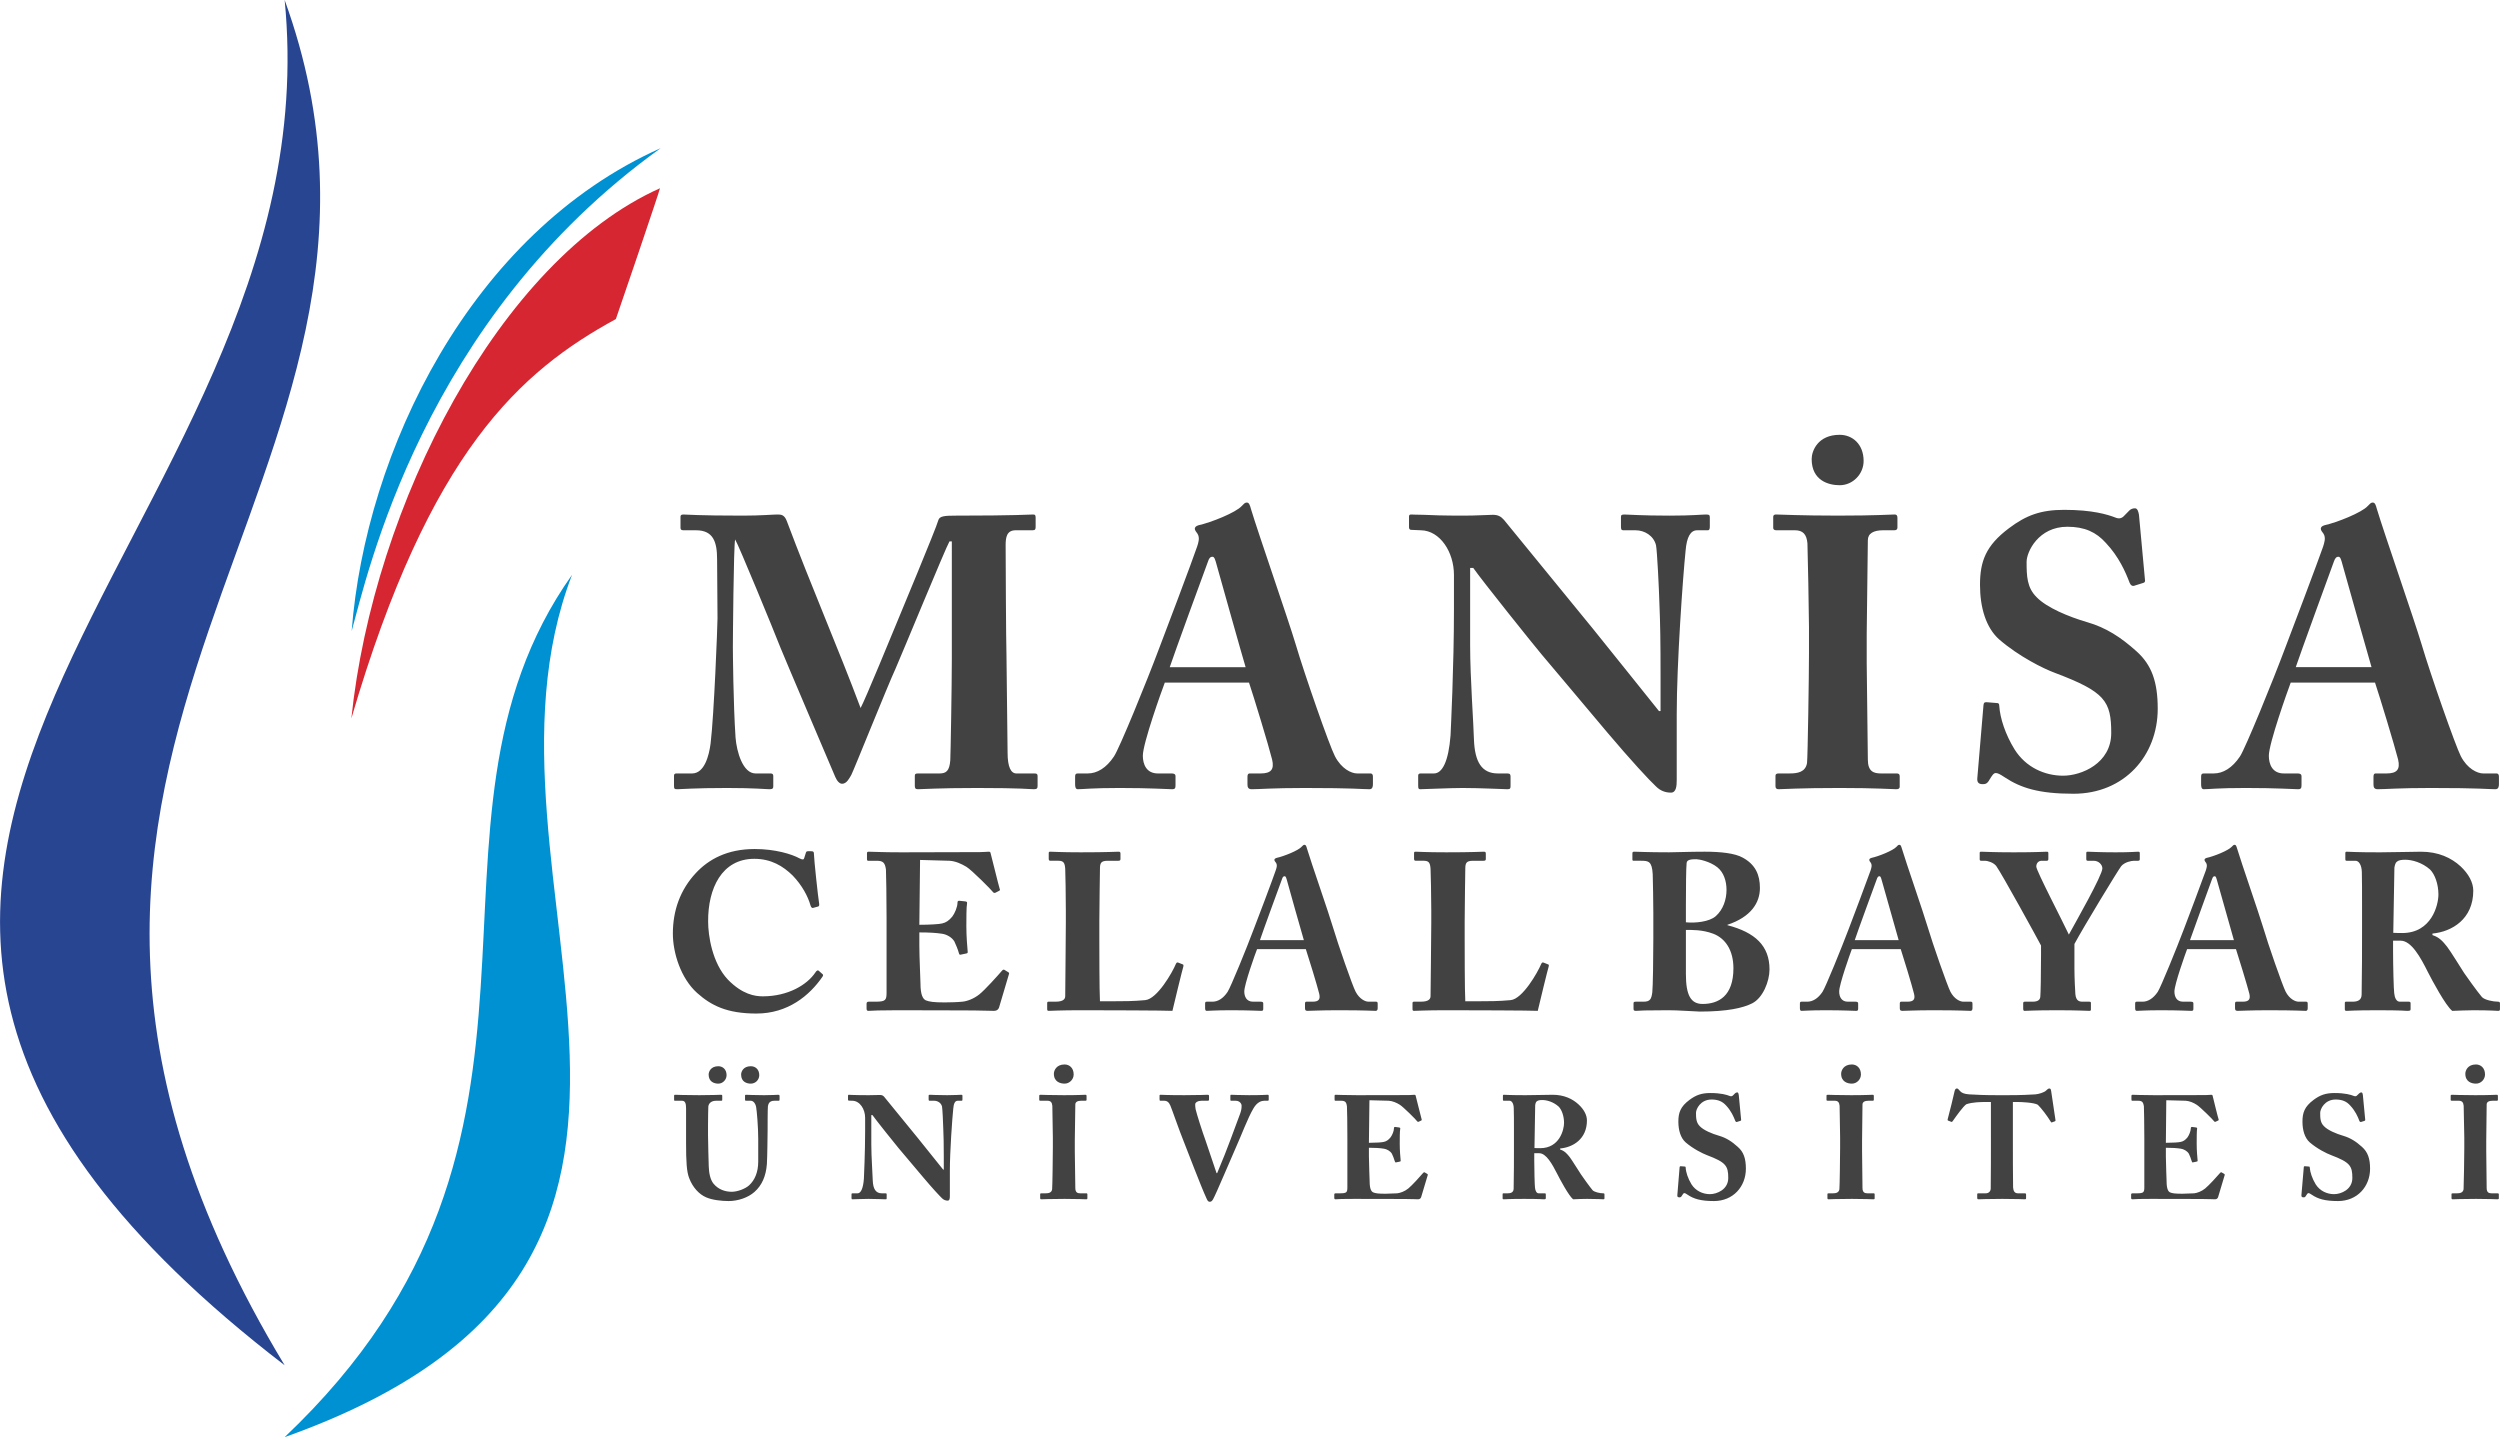 <?xml version="1.0" encoding="UTF-8"?>
<!DOCTYPE svg PUBLIC "-//W3C//DTD SVG 1.1//EN" "http://www.w3.org/Graphics/SVG/1.1/DTD/svg11.dtd">
<!-- Creator: CorelDRAW X6 -->
<svg xmlns="http://www.w3.org/2000/svg" xml:space="preserve" width="242.514mm" height="139.409mm" version="1.1" style="shape-rendering:geometricPrecision; text-rendering:geometricPrecision; image-rendering:optimizeQuality; fill-rule:evenodd; clip-rule:evenodd"
viewBox="0 0 24251 13941"
 xmlns:xlink="http://www.w3.org/1999/xlink">
 <defs>
  <style type="text/css">
   <![CDATA[
    .fil0 {fill:#0091D2;fill-rule:nonzero}
    .fil2 {fill:#284592;fill-rule:nonzero}
    .fil3 {fill:#434242;fill-rule:nonzero}
    .fil1 {fill:#D62631;fill-rule:nonzero}
   ]]>
  </style>
 </defs>
 <g id="Layer_x0020_1">
  <g id="_852905584">
   <path class="fil0" d="M3411 6122c147,-519 682,-3022 2998,-4685 -1847,824 -2864,2945 -2998,4685z"/>
   <path class="fil0" d="M2761 13941c3087,-2925 1054,-5918 2788,-8365 -1145,2979 2013,6658 -2788,8365z"/>
   <path class="fil1" d="M3408 6970c758,-2595 1644,-3371 2566,-3875 12,-30 428,-1253 428,-1269 -1554,696 -2779,3068 -2994,5144z"/>
   <path class="fil2" d="M2761 13244c-3665,-6067 1704,-8544 0,-13244 522,5293 -6465,8278 0,13244z"/>
   <path class="fil3" d="M7109 6275c0,-45 7,-989 22,-1042 30,45 374,881 441,1053 26,67 519,1224 530,1250 18,41 41,67 67,67 45,0 71,-56 89,-86 19,-33 351,-862 430,-1033 67,-153 485,-1169 522,-1232l23 0 0 1138c0,262 -12,941 -15,986 -8,104 -41,127 -105,127l-209 0c-26,0 -30,7 -30,26l0 93c0,22 4,34 30,34 49,0 194,-12 575,-12 440,0 508,12 552,12 30,0 34,-12 34,-34l0 -93c0,-15 -4,-26 -26,-26l-179 0c-53,0 -86,-60 -86,-202 0,-67 -11,-885 -11,-959 -4,-79 -8,-997 -8,-1053 0,-78 11,-145 97,-145l164 0c27,0 30,-11 30,-34l0 -86c0,-22 -3,-33 -22,-33 -41,0 -168,11 -750,11 -112,0 -161,4 -172,45 -19,74 -392,966 -407,1004 -22,52 -306,746 -347,817 -209,-560 -478,-1179 -716,-1814 -23,-60 -53,-63 -90,-63 -45,0 -161,11 -336,11 -440,0 -541,-11 -578,-11 -23,0 -27,11 -27,22l0 105c0,15 4,26 27,26l123 0c168,0 205,112 205,283l4 571c0,68 -34,948 -67,1213 -15,120 -60,292 -180,292l-153 0c-18,0 -22,11 -22,22l0 97c0,30 4,34 34,34 33,0 164,-12 481,-12 272,0 373,12 414,12 30,0 34,-12 34,-27l0 -100c0,-15 -4,-26 -26,-26l-146 0c-123,0 -183,-209 -194,-348 -22,-328 -26,-836 -26,-880zm5007 347c45,134 191,612 224,746 23,97 -11,135 -112,135l-104 0c-19,0 -23,14 -23,33l0 71c0,26 4,49 41,49 75,0 206,-12 515,-12 478,0 557,12 628,12 29,0 33,-27 33,-49l0 -71c0,-19 -4,-33 -26,-33l-127 0c-56,0 -153,-45 -216,-168 -53,-101 -295,-795 -381,-1087 -71,-238 -362,-1074 -433,-1310 -11,-41 -19,-63 -41,-63 -19,0 -30,15 -49,34 -56,63 -298,160 -418,186 -29,8 -37,23 -37,34 0,15 15,33 26,48 26,41 8,90 -4,127 -33,101 -335,903 -365,978 -123,329 -388,978 -441,1056 -74,112 -164,165 -254,165l-97 0c-22,0 -26,11 -26,33l0 71c0,26 4,49 26,49 53,0 135,-12 407,-12 306,0 459,12 508,12 30,0 33,-12 33,-42l0 -82c0,-15 -3,-29 -41,-29l-130 0c-112,0 -146,-90 -146,-172 0,-120 183,-631 213,-709l817 0zm-769 -150c30,-93 351,-974 370,-1022 11,-34 22,-49 45,-49 18,0 26,26 41,82 26,94 246,877 280,989l-736 0zm4761 426l-15 0c-41,-49 -585,-732 -638,-795 -112,-138 -847,-1038 -866,-1060 -30,-34 -59,-49 -108,-49 -45,0 -157,8 -283,8 -195,0 -314,-4 -389,-8 -71,0 -100,-3 -119,-3 -19,0 -22,7 -22,22l0 101c0,11 3,26 22,26l93 4c187,3 321,212 321,433l0 336c0,552 -30,1149 -33,1220 -19,250 -79,370 -161,370l-131 0c-18,0 -22,11 -22,22l0 97c0,26 4,34 19,34 37,0 295,-12 410,-12 176,0 400,12 437,12 26,0 30,-8 30,-30l0 -90c0,-22 -4,-33 -30,-33l-93 0c-157,0 -224,-112 -232,-329 -3,-142 -37,-601 -37,-911l0 -754 30 0c86,124 601,766 664,840 71,82 370,441 638,758 224,265 407,463 471,522 41,41 89,60 145,60 52,0 56,-67 56,-123l0 -638c0,-493 60,-1336 86,-1586 11,-135 49,-198 112,-198l104 0c15,0 19,-15 19,-34l0 -89c0,-23 -4,-30 -37,-30 -41,0 -131,11 -355,11 -276,0 -395,-11 -436,-11 -30,0 -34,7 -34,26l0 93c0,23 4,34 22,34l120 0c86,0 175,52 198,145 11,56 29,422 33,568 8,186 11,369 11,701l0 340zm1440 -556c0,198 -12,1004 -19,1060 -15,89 -93,101 -168,101l-108 0c-19,0 -30,7 -30,22l0 101c0,22 11,30 30,30 41,0 201,-12 593,-12 355,0 504,12 549,12 22,0 33,-8 33,-23l0 -104c0,-19 -11,-26 -29,-26l-153 0c-71,0 -127,-19 -127,-135 0,-33 -11,-896 -11,-933l0 -287c0,-45 11,-870 11,-907 0,-67 56,-97 149,-97l108 0c19,0 30,-8 30,-26l0 -94c0,-22 -7,-33 -26,-33 -52,0 -172,11 -552,11 -366,0 -557,-11 -601,-11 -15,0 -26,7 -26,22l0 108c0,15 11,23 29,23l180 0c78,0 115,37 123,127 3,48 15,720 15,810l0 261zm298 -1635c127,0 232,-108 232,-235 0,-164 -109,-254 -232,-254 -213,0 -272,157 -272,235 0,209 164,254 272,254zm1425 2105c-15,0 -27,0 -30,26l-60 709c-4,41 11,60 52,60 26,0 45,-4 67,-45 23,-37 38,-63 60,-63 19,0 41,11 86,41 157,104 332,160 668,160 493,0 817,-369 817,-825 0,-261 -59,-425 -205,-556 -153,-138 -298,-231 -478,-283 -182,-53 -395,-142 -492,-243 -94,-93 -97,-205 -97,-343 0,-97 115,-340 395,-340 168,0 280,52 374,157 126,134 190,280 231,388 11,26 30,34 48,26l83 -26c11,-4 18,-7 18,-22l-59 -639c-4,-22 -12,-63 -38,-63 -22,0 -41,7 -56,22l-48 49c-23,26 -49,34 -86,19 -78,-30 -224,-75 -497,-75 -227,0 -369,52 -537,179 -224,168 -280,321 -280,549 0,216 56,414 187,530 190,164 429,283 541,324 485,183 545,273 545,583 0,294 -288,414 -467,414 -179,0 -362,-82 -470,-254 -90,-145 -142,-306 -149,-422 0,-26 -11,-29 -26,-29l-97 -8zm3768 -190c45,134 190,612 224,746 22,97 -12,135 -112,135l-105 0c-18,0 -22,14 -22,33l0 71c0,26 4,49 41,49 75,0 205,-12 515,-12 478,0 556,12 627,12 30,0 34,-27 34,-49l0 -71c0,-19 -4,-33 -27,-33l-126 0c-56,0 -154,-45 -217,-168 -52,-101 -295,-795 -381,-1087 -71,-238 -362,-1074 -433,-1310 -11,-41 -18,-63 -41,-63 -18,0 -29,15 -48,34 -56,63 -299,160 -418,186 -30,8 -37,23 -37,34 0,15 14,33 26,48 26,41 7,90 -4,127 -34,101 -336,903 -366,978 -123,329 -388,978 -440,1056 -75,112 -164,165 -254,165l-97 0c-22,0 -26,11 -26,33l0 71c0,26 4,49 26,49 52,0 134,-12 407,-12 306,0 459,12 507,12 30,0 34,-12 34,-42l0 -82c0,-15 -4,-29 -41,-29l-131 0c-112,0 -145,-90 -145,-172 0,-120 183,-631 212,-709l818 0zm-769 -150c30,-93 351,-974 369,-1022 12,-34 23,-49 45,-49 19,0 26,26 41,82 26,94 247,877 280,989l-735 0z"/>
   <path class="fil3" d="M7338 9832c305,0 515,-175 640,-357 9,-13 7,-21 0,-26l-36 -32c-11,-9 -22,0 -33,17 -80,119 -264,231 -510,231 -74,0 -197,-17 -338,-162 -153,-162 -192,-428 -192,-564 -2,-320 132,-608 448,-608 164,0 279,71 372,162 90,93 149,203 173,290 6,19 15,28 26,24l47 -13c11,-2 13,-13 11,-28 -11,-65 -50,-433 -50,-474 0,-30 -4,-35 -36,-35 -33,0 -37,0 -42,13l-17 54c-4,16 -15,18 -45,3 -76,-42 -238,-91 -435,-91 -268,0 -448,101 -571,233 -152,163 -223,364 -223,587 0,186 76,434 236,577 136,121 288,199 575,199zm1587 -1490l285 8c59,3 119,31 165,59 50,30 244,225 255,242 7,11 17,13 26,9l35 -18c11,-6 11,-10 6,-21 -8,-22 -80,-318 -89,-349 -2,-6 -6,-10 -17,-10 -11,0 -52,4 -86,4l-760 2c-197,0 -272,-6 -320,-6 -13,0 -15,8 -15,15l0 52c0,15 2,21 11,21l84 0c58,0 80,16 89,85 2,21 6,287 6,467l0 725c0,75 -8,90 -108,90l-65 0c-15,0 -21,7 -21,20l0 45c0,18 4,24 19,24 19,0 48,-2 93,-4 43,0 104,-2 184,-2 374,0 604,2 744,2 139,2 186,4 197,4 26,0 41,-13 48,-32l97 -327c2,-6 0,-13 -9,-17l-36 -22c-7,-4 -13,-2 -22,7 -44,51 -165,186 -221,231 -57,45 -121,67 -165,71 -45,5 -136,7 -172,7 -109,0 -149,-7 -182,-20 -28,-13 -52,-52 -52,-164 0,-39 -11,-249 -11,-366l0 -129c96,0 162,4 221,13 43,6 95,34 119,75 12,26 34,76 43,111 4,15 8,19 17,17l52 -11c11,-2 19,-4 17,-17 -4,-46 -13,-149 -13,-247 0,-75 0,-188 7,-225 2,-13 -7,-15 -18,-17l-58 -6c-11,0 -17,4 -17,19 0,41 -26,102 -50,134 -32,39 -62,59 -99,67 -26,7 -121,13 -221,13l7 -629zm1739 595c0,-152 6,-478 6,-507 0,-58 9,-80 76,-80l102 0c17,0 21,-6 21,-17l0 -50c0,-15 -2,-21 -19,-21 -20,0 -110,6 -364,6 -196,0 -274,-6 -298,-6 -13,0 -15,4 -15,15l0 52c0,11 2,21 15,21l80 0c50,0 61,22 65,78 2,35 6,264 6,403l0 121c0,132 -6,670 -6,711 0,24 -13,54 -93,54l-67 0c-13,0 -15,5 -15,16l0 54c0,15 2,19 17,19 28,0 106,-6 320,-6 199,0 822,2 878,6 13,-58 100,-415 106,-430 2,-13 2,-16 -4,-20l-43 -17c-13,-7 -20,0 -26,13 -33,80 -180,339 -297,350 -116,11 -214,11 -315,11l-124 0c-6,-86 -6,-554 -6,-590l0 -186zm2003 270c26,78 111,355 130,433 13,56 -6,77 -65,77l-60 0c-11,0 -13,9 -13,20l0 41c0,15 2,28 23,28 44,0 119,-6 299,-6 277,0 322,6 363,6 18,0 20,-15 20,-28l0 -41c0,-11 -2,-20 -15,-20l-74 0c-32,0 -88,-26 -125,-97 -31,-58 -171,-461 -221,-629 -41,-139 -210,-623 -251,-760 -6,-23 -11,-36 -24,-36 -10,0 -17,8 -28,19 -32,37 -173,93 -242,108 -17,5 -22,13 -22,20 0,8 9,19 16,28 15,24 4,52 -3,73 -19,59 -194,524 -212,567 -71,190 -225,567 -255,612 -43,65 -95,95 -147,95l-56 0c-13,0 -15,7 -15,20l0 41c0,15 2,28 15,28 30,0 78,-6 236,-6 177,0 266,6 294,6 17,0 19,-6 19,-24l0 -47c0,-9 -2,-18 -24,-18l-75 0c-65,0 -85,-52 -85,-99 0,-69 106,-366 124,-411l473 0zm-445 -87c17,-54 203,-564 214,-592 6,-20 13,-28 26,-28 11,0 15,15 24,47 15,54 142,509 162,573l-426 0zm1986 -183c0,-152 6,-478 6,-507 0,-58 9,-80 76,-80l102 0c17,0 21,-6 21,-17l0 -50c0,-15 -2,-21 -19,-21 -19,0 -110,6 -363,6 -197,0 -275,-6 -299,-6 -13,0 -15,4 -15,15l0 52c0,11 2,21 15,21l80 0c50,0 61,22 65,78 2,35 7,264 7,403l0 121c0,132 -7,670 -7,711 0,24 -13,54 -93,54l-67 0c-13,0 -15,5 -15,16l0 54c0,15 2,19 17,19 28,0 106,-6 320,-6 199,0 822,2 878,6 13,-58 100,-415 106,-430 3,-13 3,-16 -4,-20l-43 -17c-13,-7 -20,0 -26,13 -33,80 -180,339 -296,350 -117,11 -215,11 -316,11l-124 0c-6,-86 -6,-554 -6,-590l0 -186zm1830 177c0,177 -4,463 -10,513 -9,64 -20,90 -85,90l-75 0c-20,0 -22,5 -22,18l0 47c0,18 2,24 24,24 15,0 39,-2 84,-4 48,0 119,-2 227,-2 41,0 108,2 171,6 61,2 117,7 136,7 269,0 420,-35 509,-80 103,-52 168,-212 168,-329 0,-230 -140,-359 -408,-429l0 -4c229,-76 315,-214 315,-357 0,-127 -43,-227 -166,-294 -76,-43 -214,-58 -370,-58 -147,0 -277,6 -346,6 -206,0 -310,-6 -338,-6 -15,0 -17,6 -17,19l0 50c0,17 0,19 15,19l69 0c72,0 106,5 113,130 2,35 6,299 6,379l0 255zm316 -331c0,-180 2,-368 7,-411 2,-35 49,-37 95,-37 24,0 130,20 203,78 63,50 89,136 89,219 0,95 -33,192 -104,255 -63,56 -201,69 -290,60l0 -164zm0 238c54,0 158,-4 266,37 117,45 195,160 195,335 0,270 -145,346 -299,346 -114,0 -162,-84 -162,-290l0 -428zm2084 186c26,78 110,355 129,433 14,56 -6,77 -64,77l-61 0c-11,0 -13,9 -13,20l0 41c0,15 2,28 24,28 43,0 119,-6 298,-6 277,0 323,6 364,6 17,0 19,-15 19,-28l0 -41c0,-11 -2,-20 -15,-20l-73 0c-33,0 -89,-26 -126,-97 -30,-58 -171,-461 -221,-629 -41,-139 -209,-623 -250,-760 -7,-23 -11,-36 -24,-36 -11,0 -18,8 -28,19 -33,37 -173,93 -243,108 -17,5 -21,13 -21,20 0,8 8,19 15,28 15,24 4,52 -2,73 -20,59 -195,524 -212,567 -72,190 -225,567 -255,612 -44,65 -96,95 -148,95l-56 0c-13,0 -15,7 -15,20l0 41c0,15 2,28 15,28 30,0 78,-6 236,-6 177,0 266,6 294,6 17,0 20,-6 20,-24l0 -47c0,-9 -3,-18 -24,-18l-76 0c-65,0 -84,-52 -84,-99 0,-69 106,-366 123,-411l474 0zm-446 -87c17,-54 203,-564 214,-592 7,-20 13,-28 26,-28 11,0 15,15 24,47 15,54 143,509 162,573l-426 0zm2131 37c89,-166 426,-720 454,-755 33,-39 98,-52 124,-52l39 0c15,0 17,-6 17,-19l0 -52c0,-13 -2,-17 -17,-17 -20,0 -67,6 -217,6 -160,0 -248,-6 -270,-6 -13,0 -15,4 -15,13l0 56c0,13 2,19 15,19l58 0c46,0 83,37 83,74 0,67 -260,523 -325,642 -58,-125 -316,-620 -316,-659 0,-35 22,-57 52,-57l50 0c13,0 15,-8 15,-19l0 -54c0,-11 -2,-15 -15,-15 -22,0 -99,6 -322,6 -193,0 -294,-6 -314,-6 -13,0 -15,4 -15,13l0 60c0,9 2,15 15,15l33 0c34,0 86,18 112,50 54,74 400,705 435,772l0 93c0,201 -4,372 -7,403 -2,28 -19,49 -75,49l-76 0c-13,0 -15,7 -15,16l0 51c0,16 4,22 13,22 24,0 91,-6 316,-6 203,0 287,6 313,6 15,0 15,-6 15,-19l0 -54c0,-9 0,-16 -15,-16l-63 0c-34,0 -67,-6 -73,-75 -2,-20 -9,-160 -9,-245l0 -240zm1567 50c26,78 110,355 130,433 13,56 -7,77 -65,77l-61 0c-11,0 -13,9 -13,20l0 41c0,15 2,28 24,28 43,0 119,-6 298,-6 277,0 323,6 364,6 17,0 19,-15 19,-28l0 -41c0,-11 -2,-20 -15,-20l-73 0c-33,0 -89,-26 -126,-97 -30,-58 -171,-461 -220,-629 -42,-139 -210,-623 -251,-760 -7,-23 -11,-36 -24,-36 -11,0 -17,8 -28,19 -33,37 -173,93 -243,108 -17,5 -21,13 -21,20 0,8 8,19 15,28 15,24 4,52 -2,73 -20,59 -195,524 -212,567 -72,190 -225,567 -255,612 -44,65 -96,95 -147,95l-57 0c-13,0 -15,7 -15,20l0 41c0,15 2,28 15,28 31,0 78,-6 236,-6 177,0 266,6 294,6 18,0 20,-6 20,-24l0 -47c0,-9 -2,-18 -24,-18l-76 0c-65,0 -84,-52 -84,-99 0,-69 106,-366 123,-411l474 0zm-446 -87c18,-54 204,-564 214,-592 7,-20 13,-28 26,-28 11,0 15,15 24,47 15,54 143,509 162,573l-426 0zm1669 -95c0,206 0,409 -4,623 0,54 -39,69 -87,69l-65 0c-11,0 -11,7 -11,18l0 49c0,16 0,22 18,22 23,0 73,-6 302,-6 228,0 282,6 284,6 32,0 34,-4 34,-19l0 -52c0,-11 -2,-18 -17,-18l-88 0c-33,0 -50,-39 -54,-84 -5,-28 -11,-270 -11,-398l0 -110 73 0c104,0 193,160 266,307 37,73 171,324 235,374 63,-2 143,-6 206,-6 167,0 223,6 240,6 15,0 17,-6 17,-19l0 -52c0,-9 -2,-18 -17,-18 -50,0 -132,-17 -158,-45 -43,-50 -160,-214 -173,-234 -17,-26 -136,-218 -164,-253 -41,-52 -76,-93 -143,-114l0 -15c190,-18 396,-141 396,-416 0,-80 -46,-164 -123,-236 -89,-82 -215,-142 -383,-142 -89,0 -279,6 -400,6 -236,0 -303,-6 -322,-6 -11,0 -13,4 -13,15l0 58c0,9 2,15 13,15l86 0c30,0 59,37 61,109 2,58 2,196 2,356l0 210zm314 -608c4,-26 11,-49 24,-58 17,-15 45,-19 82,-19 64,0 162,26 240,95 47,47 81,142 81,242 0,102 -66,374 -351,374 -20,0 -46,0 -87,-2l11 -632z"/>
   <path class="fil3" d="M6655 11086c0,186 6,281 30,342 34,91 97,158 165,187 59,26 150,36 217,36 92,0 189,-33 251,-88 74,-65 112,-155 121,-271 4,-56 7,-304 7,-324 0,-20 0,-216 3,-236 3,-14 7,-54 61,-54l44 0c7,0 8,-5 8,-14l0 -31c0,-7 -1,-13 -14,-13 -13,0 -58,4 -135,4 -96,0 -162,-4 -176,-4 -8,0 -10,3 -10,10l0 37c0,7 2,11 10,11l46 0c24,0 46,26 52,63 6,32 20,189 20,308l0 219c0,102 -33,180 -89,231 -39,35 -115,62 -168,62 -64,0 -130,-22 -177,-79 -32,-40 -44,-104 -46,-169 -1,-45 -7,-226 -7,-301l0 -94c0,-72 2,-169 3,-184 3,-29 27,-56 75,-56l48 0c10,0 12,-2 12,-10l0 -36c0,-9 -2,-12 -13,-12 -16,0 -84,4 -209,4 -149,0 -218,-4 -232,-4 -12,0 -13,3 -13,12l0 34c0,10 1,12 10,12l66 0c30,0 40,23 40,73l0 335zm313 -574c43,0 80,-38 80,-82 0,-57 -38,-87 -80,-87 -74,0 -94,54 -94,81 0,71 55,88 94,88zm315 0c46,0 82,-38 82,-82 0,-57 -38,-87 -82,-87 -74,0 -94,54 -94,81 0,71 55,88 94,88zm1872 834l-6 0c-16,-19 -223,-279 -243,-303 -42,-52 -322,-394 -329,-403 -11,-13 -23,-18 -41,-18 -17,0 -60,2 -108,2 -74,0 -119,-1 -148,-2 -27,0 -38,-2 -45,-2 -7,0 -9,3 -9,9l0 38c0,4 2,10 9,10l35 1c71,2 122,81 122,165l0 128c0,210 -11,437 -12,464 -7,95 -30,141 -61,141l-50 0c-7,0 -9,4 -9,8l0 37c0,10 2,13 7,13 15,0 113,-4 157,-4 66,0 151,4 166,4 10,0 11,-3 11,-12l0 -34c0,-8 -1,-12 -11,-12l-36 0c-59,0 -85,-43 -88,-125 -1,-54 -14,-229 -14,-347l0 -287 11 0c33,47 229,292 253,320 27,31 141,167 243,288 85,101 155,176 179,199 15,15 34,23 55,23 20,0 21,-26 21,-47l0 -243c0,-187 23,-508 33,-603 4,-51 18,-76 43,-76l39 0c6,0 7,-5 7,-12l0 -34c0,-9 -1,-12 -14,-12 -15,0 -49,4 -135,4 -105,0 -150,-4 -166,-4 -11,0 -13,3 -13,10l0 36c0,8 2,12 9,12l45 0c33,0 67,20 76,56 4,21 11,160 12,216 3,71 5,140 5,266l0 130zm1058 -212c0,75 -4,382 -7,403 -5,34 -35,39 -64,39l-41 0c-7,0 -11,2 -11,8l0 38c0,9 4,12 11,12 16,0 77,-4 226,-4 135,0 192,4 209,4 8,0 12,-3 12,-9l0 -39c0,-8 -4,-10 -11,-10l-58 0c-27,0 -48,-8 -48,-52 0,-12 -5,-340 -5,-354l0 -110c0,-17 5,-331 5,-345 0,-25 21,-37 56,-37l41 0c8,0 12,-2 12,-10l0 -35c0,-9 -3,-13 -10,-13 -20,0 -65,4 -210,4 -139,0 -212,-4 -229,-4 -5,0 -10,3 -10,9l0 41c0,6 5,8 12,8l68 0c30,0 44,15 47,49 1,18 5,274 5,308l0 99zm114 -622c48,0 88,-41 88,-89 0,-63 -41,-97 -88,-97 -81,0 -104,60 -104,90 0,79 63,96 104,96zm1608 154c0,8 1,12 7,12l44 0c41,0 58,30 58,47 0,17 0,41 -14,78 -23,64 -67,183 -94,253 -18,51 -88,229 -129,324l-6 0c-18,-56 -89,-264 -107,-317 -30,-82 -84,-251 -96,-302 -4,-20 -4,-37 -4,-49 0,-18 27,-34 61,-34l61 0c10,0 12,-5 12,-12l0 -33c0,-9 -2,-13 -15,-13 -12,0 -76,4 -224,4 -170,0 -217,-4 -231,-4 -9,0 -10,3 -10,10l0 34c0,7 1,14 7,14l37 0c30,0 47,15 61,47 17,40 88,246 128,344 39,98 169,441 221,553 9,19 14,36 33,36 15,0 22,-7 32,-24 25,-41 185,-422 220,-499 54,-119 115,-286 172,-383 37,-64 81,-74 105,-74l33 0c8,0 10,-4 10,-10l0 -35c0,-10 -2,-13 -10,-13 -13,0 -48,4 -180,4 -95,0 -161,-4 -174,-4 -7,0 -8,3 -8,10l0 36zm1349 7l187 5c38,2 78,20 108,39 33,20 160,147 167,159 5,7 12,8 17,5l23 -11c7,-4 7,-7 4,-14 -5,-14 -52,-209 -58,-229 -1,-4 -4,-7 -11,-7 -7,0 -34,3 -57,3l-498 1c-130,0 -179,-4 -211,-4 -8,0 -9,6 -9,10l0 34c0,10 1,14 7,14l55 0c38,0 53,10 58,56 2,14 4,189 4,306l0 476c0,50 -5,60 -71,60l-42 0c-10,0 -14,4 -14,12l0 30c0,12 3,16 12,16 13,0 32,-2 61,-3 29,0 69,-1 121,-1 246,0 396,1 489,1 91,1 122,3 129,3 17,0 27,-9 31,-22l64 -214c1,-4 0,-8 -6,-11l-24 -14c-4,-3 -8,-2 -14,4 -29,34 -108,122 -145,152 -37,30 -80,44 -108,47 -30,2 -89,4 -113,4 -71,0 -98,-4 -119,-13 -19,-8 -35,-34 -35,-108 0,-25 -7,-163 -7,-240l0 -85c63,0 107,3 145,9 28,4 62,22 78,49 8,17 22,50 28,73 3,10 6,12 12,11l34 -7c7,-1 12,-3 11,-11 -3,-30 -9,-98 -9,-162 0,-50 0,-124 5,-148 1,-8 -5,-10 -12,-11l-38 -5c-7,0 -11,3 -11,13 0,27 -17,67 -33,88 -21,26 -41,39 -65,44 -17,5 -79,9 -145,9l5 -413zm1402 448c0,135 0,269 -3,409 0,36 -26,46 -57,46l-43 0c-7,0 -7,4 -7,11l0 33c0,10 0,14 12,14 15,0 48,-4 198,-4 150,0 185,4 187,4 21,0 22,-3 22,-13l0 -34c0,-7 -1,-11 -11,-11l-58 0c-22,0 -33,-26 -36,-56 -3,-18 -7,-177 -7,-261l0 -72 48 0c68,0 126,105 175,201 24,48 112,213 154,246 41,-2 94,-4 135,-4 109,0 146,4 158,4 10,0 11,-4 11,-13l0 -34c0,-6 -1,-11 -11,-11 -33,0 -87,-12 -104,-30 -28,-33 -105,-141 -113,-154 -12,-17 -90,-143 -108,-166 -27,-34 -50,-61 -94,-75l0 -10c125,-11 260,-92 260,-272 0,-53 -30,-108 -81,-155 -58,-54 -141,-94 -251,-94 -58,0 -183,4 -263,4 -155,0 -199,-4 -211,-4 -7,0 -9,3 -9,10l0 38c0,6 2,10 9,10l56 0c20,0 39,25 40,71 2,39 2,130 2,235l0 137zm206 -399c2,-17 7,-32 15,-38 12,-10 30,-13 54,-13 43,0 106,17 158,63 31,31 53,93 53,159 0,66 -44,245 -231,245 -12,0 -29,0 -56,-1l7 -415zm1413 591c-6,0 -10,0 -12,10l-22 270c-2,15 4,22 19,22 10,0 18,-1 26,-17 9,-14 14,-24 23,-24 7,0 15,4 32,16 60,40 127,61 255,61 187,0 310,-141 310,-314 0,-99 -22,-162 -78,-211 -58,-53 -113,-88 -181,-108 -70,-20 -151,-54 -188,-93 -35,-35 -37,-78 -37,-130 0,-37 44,-129 151,-129 64,0 106,19 142,59 48,51 72,107 88,148 4,10 11,13 18,10l31 -10c5,-2 8,-3 8,-9l-23 -242c-2,-9 -4,-25 -14,-25 -9,0 -16,3 -22,9l-18 18c-9,10 -19,13 -33,8 -30,-12 -85,-29 -189,-29 -86,0 -140,20 -204,68 -85,64 -106,122 -106,209 0,82 21,158 71,202 72,62 163,107 205,123 185,70 208,104 208,222 0,112 -110,157 -178,157 -68,0 -138,-31 -179,-96 -34,-56 -54,-117 -56,-161 0,-10 -5,-11 -10,-11l-37 -3zm1545 -179c0,75 -4,382 -7,403 -6,34 -35,39 -64,39l-41 0c-7,0 -11,2 -11,8l0 38c0,9 4,12 11,12 16,0 77,-4 226,-4 135,0 191,4 209,4 8,0 12,-3 12,-9l0 -39c0,-8 -4,-10 -11,-10l-58 0c-27,0 -49,-8 -49,-52 0,-12 -4,-340 -4,-354l0 -110c0,-17 4,-331 4,-345 0,-25 22,-37 57,-37l41 0c8,0 12,-2 12,-10l0 -35c0,-9 -3,-13 -10,-13 -20,0 -66,4 -210,4 -139,0 -212,-4 -229,-4 -6,0 -10,3 -10,9l0 41c0,6 4,8 12,8l68 0c30,0 44,15 47,49 1,18 5,274 5,308l0 99zm114 -622c48,0 88,-41 88,-89 0,-63 -41,-97 -88,-97 -81,0 -104,60 -104,90 0,79 63,96 104,96zm1349 528c0,27 0,463 -2,493 -3,26 -20,43 -49,43l-72 0c-9,0 -10,4 -10,14l0 27c0,11 1,17 13,17 20,0 79,-4 230,-4 157,0 203,4 217,4 13,0 14,-4 14,-12l0 -32c0,-10 -1,-14 -14,-14l-64 0c-34,0 -45,-22 -48,-57 -2,-21 -2,-419 -2,-439l0 -390 47 0c33,0 159,5 195,27 35,34 91,108 122,159 6,10 8,14 14,12l30 -11c4,-1 7,-7 5,-13 -11,-75 -38,-251 -42,-282 -3,-17 -7,-23 -17,-23 -10,0 -19,7 -33,21 -17,17 -72,34 -103,36 -60,3 -121,8 -276,8l-82 0c-148,0 -207,-4 -283,-8 -51,-3 -78,-16 -93,-36 -13,-15 -17,-21 -27,-21 -10,0 -17,6 -22,24 -5,29 -52,216 -68,276 -1,4 0,11 6,12l31 12c6,1 10,-3 14,-10 36,-51 98,-138 130,-161 59,-21 144,-22 190,-22l49 0 0 350zm1701 -367l188 5c38,2 78,20 107,39 33,20 161,147 168,159 4,7 11,8 17,5l23 -11c7,-4 7,-7 4,-14 -6,-14 -53,-209 -58,-229 -2,-4 -4,-7 -12,-7 -7,0 -34,3 -56,3l-499 1c-129,0 -179,-4 -210,-4 -8,0 -10,6 -10,10l0 34c0,10 2,14 7,14l56 0c38,0 52,10 58,56 1,14 4,189 4,306l0 476c0,50 -6,60 -71,60l-43 0c-9,0 -14,4 -14,12l0 30c0,12 3,16 13,16 13,0 31,-2 61,-3 29,0 68,-1 121,-1 246,0 396,1 488,1 91,1 122,3 130,3 17,0 27,-9 31,-22l64 -214c1,-4 0,-8 -6,-11l-24 -14c-4,-3 -9,-2 -14,4 -29,34 -109,122 -146,152 -37,30 -79,44 -107,47 -30,2 -90,4 -114,4 -71,0 -98,-4 -119,-13 -18,-8 -34,-34 -34,-108 0,-25 -7,-163 -7,-240l0 -85c62,0 106,3 145,9 28,4 62,22 78,49 8,17 22,50 28,73 3,10 5,12 11,11l34 -7c7,-1 13,-3 12,-11 -3,-30 -9,-98 -9,-162 0,-50 0,-124 4,-148 2,-8 -4,-10 -11,-11l-38 -5c-7,0 -12,3 -12,13 0,27 -17,67 -32,88 -21,26 -41,39 -65,44 -18,5 -80,9 -145,9l4 -413zm1345 640c-6,0 -10,0 -11,10l-23 270c-1,15 4,22 20,22 10,0 17,-1 25,-17 9,-14 15,-24 23,-24 7,0 16,4 33,16 59,40 126,61 254,61 187,0 311,-141 311,-314 0,-99 -23,-162 -78,-211 -58,-53 -114,-88 -182,-108 -69,-20 -150,-54 -187,-93 -36,-35 -37,-78 -37,-130 0,-37 44,-129 150,-129 64,0 107,19 142,59 48,51 73,107 88,148 4,10 12,13 19,10l31 -10c4,-2 7,-3 7,-9l-23 -242c-1,-9 -4,-25 -14,-25 -8,0 -16,3 -21,9l-19 18c-8,10 -18,13 -32,8 -30,-12 -85,-29 -189,-29 -87,0 -141,20 -205,68 -85,64 -106,122 -106,209 0,82 21,158 71,202 72,62 163,107 206,123 184,70 207,104 207,222 0,112 -109,157 -177,157 -69,0 -138,-31 -179,-96 -34,-56 -54,-117 -57,-161 0,-10 -4,-11 -10,-11l-37 -3zm1546 -179c0,75 -5,382 -7,403 -6,34 -36,39 -64,39l-41 0c-8,0 -12,2 -12,8l0 38c0,9 4,12 12,12 15,0 76,-4 225,-4 135,0 192,4 209,4 8,0 13,-3 13,-9l0 -39c0,-8 -5,-10 -12,-10l-58 0c-27,0 -48,-8 -48,-52 0,-12 -4,-340 -4,-354l0 -110c0,-17 4,-331 4,-345 0,-25 21,-37 57,-37l41 0c7,0 11,-2 11,-10l0 -35c0,-9 -3,-13 -10,-13 -20,0 -65,4 -210,4 -139,0 -211,-4 -228,-4 -6,0 -10,3 -10,9l0 41c0,6 4,8 11,8l68 0c30,0 44,15 47,49 1,18 6,274 6,308l0 99zm113 -622c49,0 88,-41 88,-89 0,-63 -41,-97 -88,-97 -81,0 -103,60 -103,90 0,79 62,96 103,96z"/>
  </g>
 </g>
</svg>
